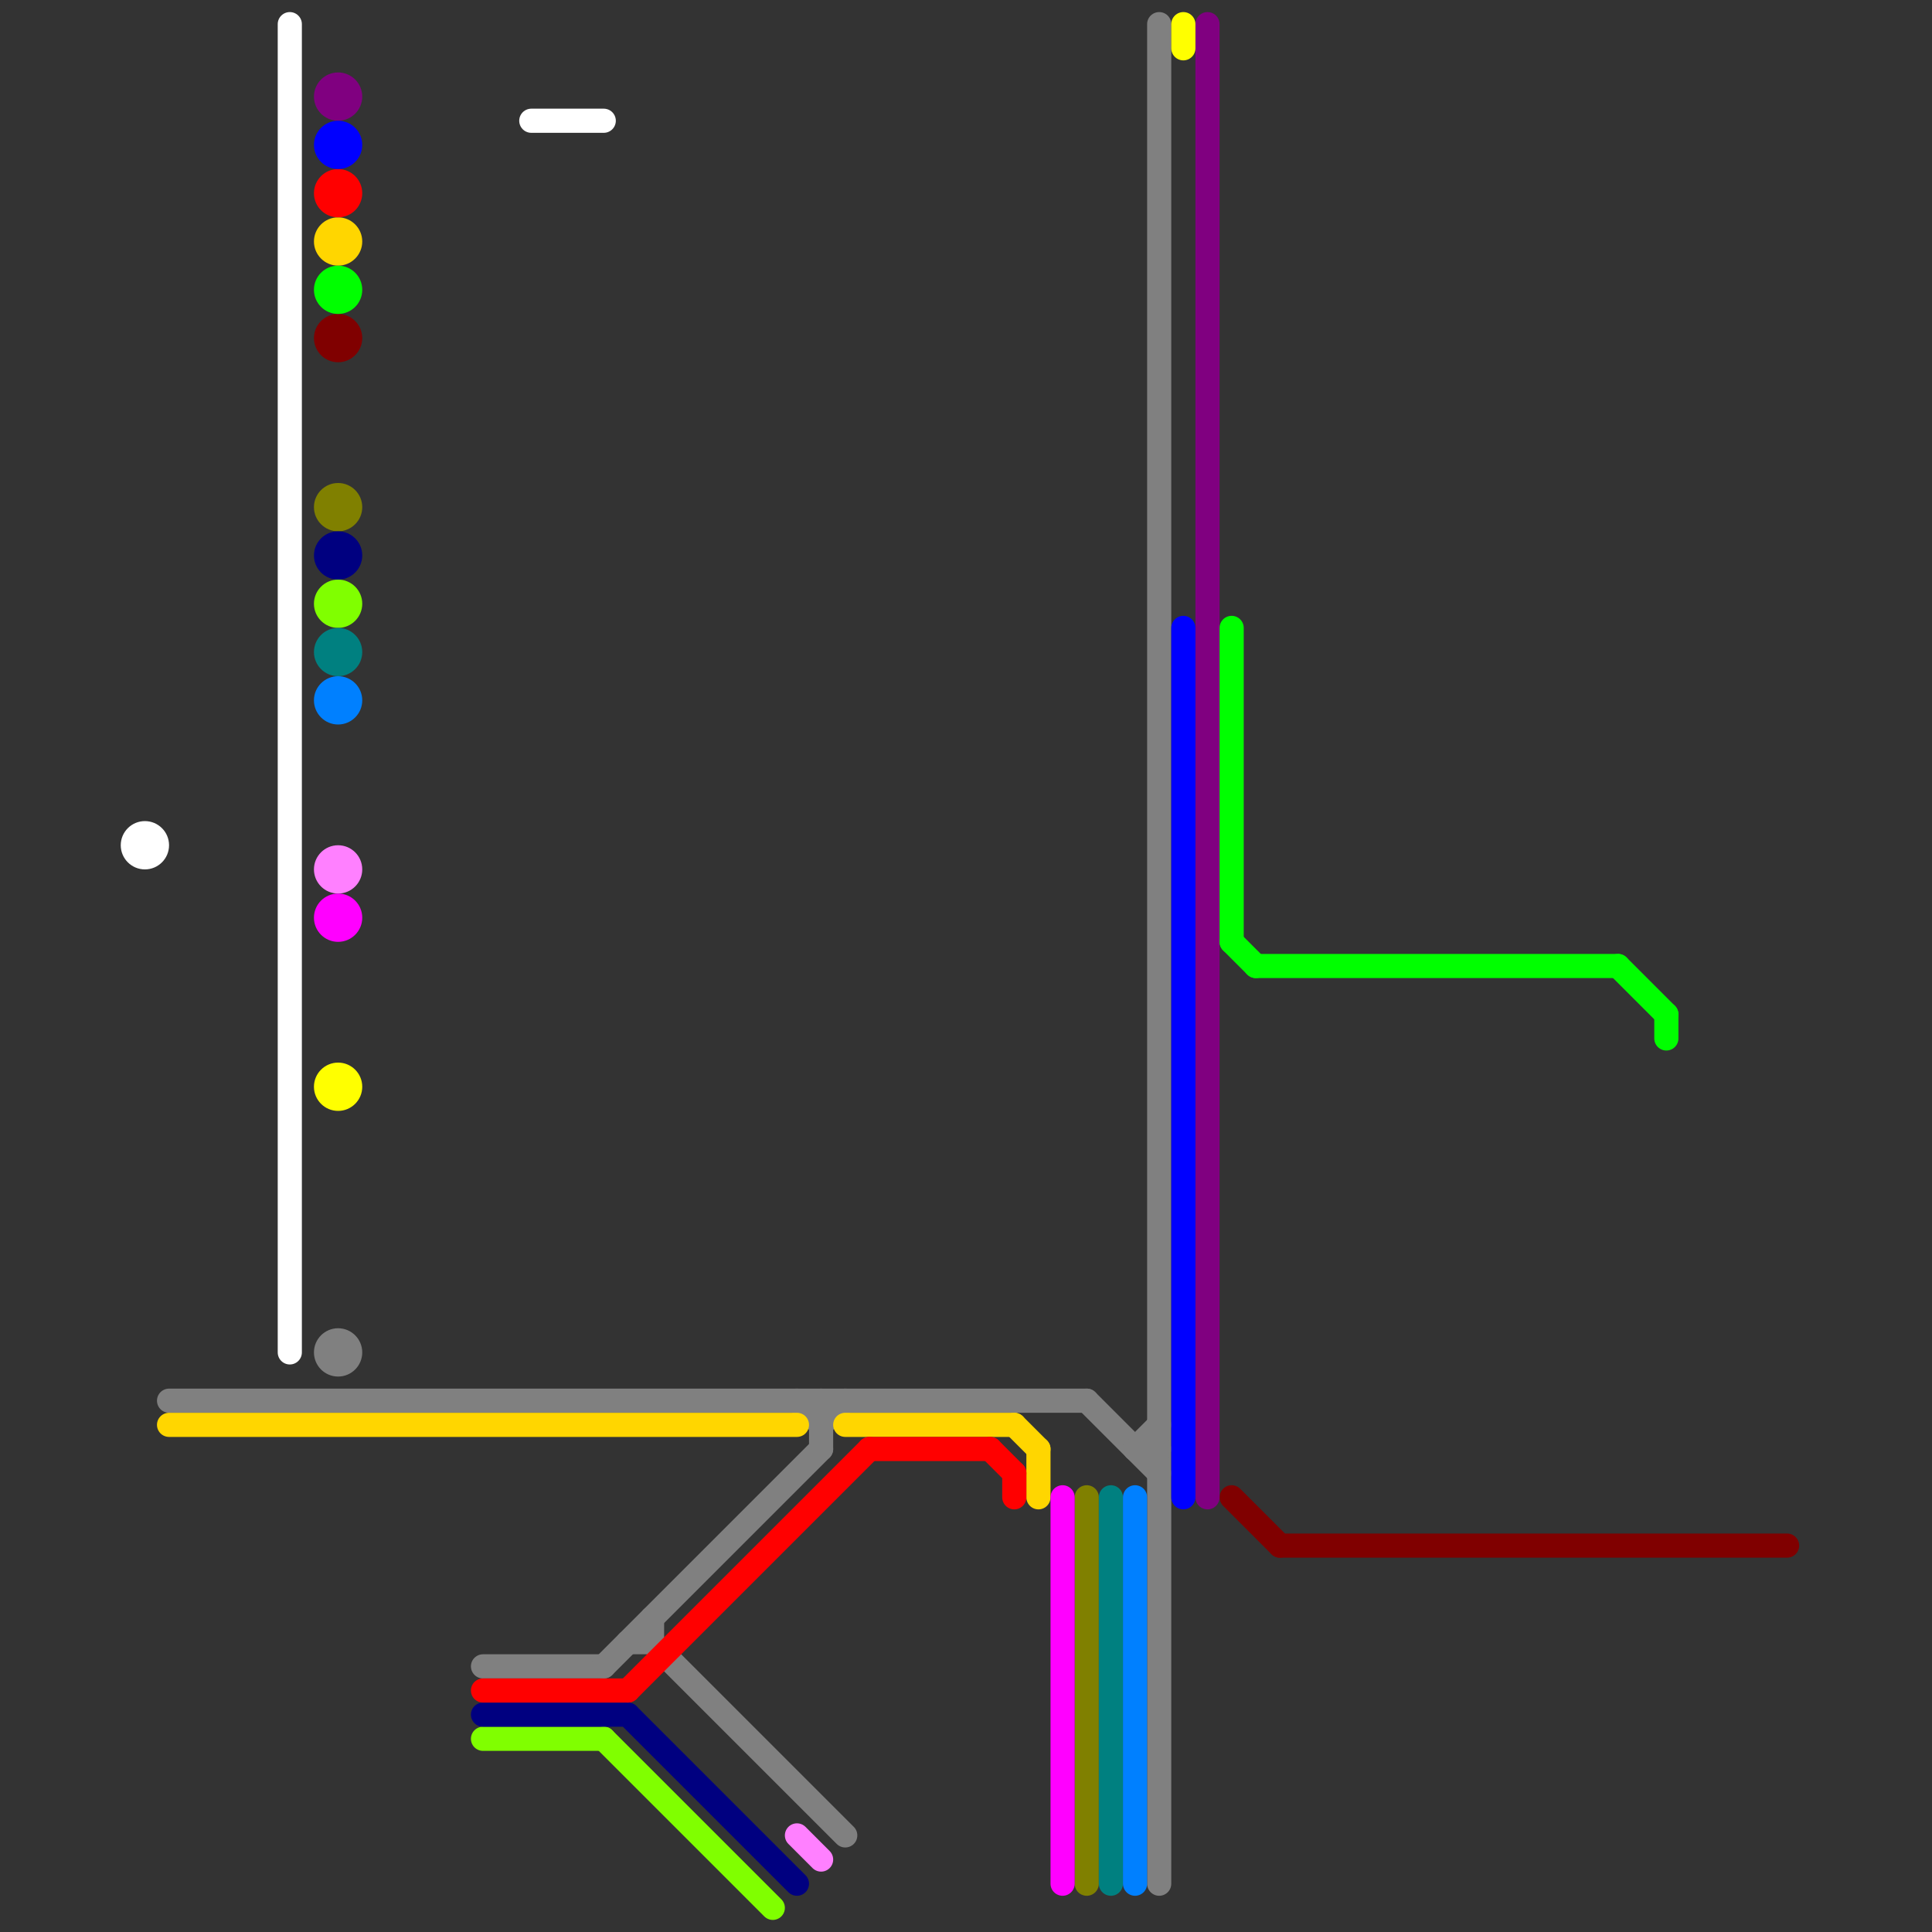 
<svg version="1.1" xmlns="http://www.w3.org/2000/svg" viewBox="0 0 80 80">
<rect x="0" y="0" width="80" height="80" fill="#333333" stroke="none"/>
<style>text { font: 1px Helvetica; font-weight: 600; white-space: pre; dominant-baseline: central; } line { stroke-width: 1; fill: none; stroke-linecap: round; stroke-linejoin: round; } .c0 { stroke: #800000 } .c1 { stroke: #800080 } .c2 { stroke: #808000 } .c3 { stroke: #808080 } .c4 { stroke: #ffd600 } .c5 { stroke: #ffffff } .c6 { stroke: #00ff00 } .c7 { stroke: #80ff00 } .c8 { stroke: #000080 } .c9 { stroke: #008080 } .c10 { stroke: #0080ff } .c11 { stroke: #ff80ff } .c12 { stroke: #ff00ff } .c13 { stroke: #ff0000 } .c14 { stroke: #ffff00 } .c15 { stroke: #0000ff }</style><defs><g id="ct-xf"><circle r="0.5" fill="#fff" stroke="#000" stroke-width="0.2"/></g><g id="ct"><circle r="0.5" fill="#fff" stroke="#000" stroke-width="0.1"/></g></defs><line class="c0" x1="51" y1="62" x2="53" y2="64"/><line class="c0" x1="53" y1="64" x2="74" y2="64"/><circle cx="14" cy="14" r="1" fill="#800000" /><line class="c1" x1="50" y1="1" x2="50" y2="62"/><circle cx="14" cy="4" r="1" fill="#800080" /><line class="c2" x1="45" y1="62" x2="45" y2="78"/><circle cx="14" cy="21" r="1" fill="#808000" /><line class="c3" x1="47" y1="60" x2="48" y2="59"/><line class="c3" x1="45" y1="58" x2="48" y2="61"/><line class="c3" x1="33" y1="58" x2="34" y2="59"/><line class="c3" x1="26" y1="68" x2="27" y2="68"/><line class="c3" x1="48" y1="1" x2="48" y2="78"/><line class="c3" x1="47" y1="60" x2="48" y2="60"/><line class="c3" x1="34" y1="59" x2="35" y2="58"/><line class="c3" x1="20" y1="69" x2="25" y2="69"/><line class="c3" x1="7" y1="58" x2="45" y2="58"/><line class="c3" x1="25" y1="69" x2="34" y2="60"/><line class="c3" x1="27" y1="67" x2="27" y2="68"/><line class="c3" x1="27" y1="68" x2="35" y2="76"/><line class="c3" x1="34" y1="58" x2="34" y2="60"/><circle cx="14" cy="56" r="1" fill="#808080" /><line class="c4" x1="42" y1="59" x2="43" y2="60"/><line class="c4" x1="35" y1="59" x2="42" y2="59"/><line class="c4" x1="7" y1="59" x2="33" y2="59"/><line class="c4" x1="43" y1="60" x2="43" y2="62"/><circle cx="14" cy="10" r="1" fill="#ffd600" /><line class="c5" x1="22" y1="5" x2="25" y2="5"/><line class="c5" x1="12" y1="1" x2="12" y2="56"/><circle cx="6" cy="35" r="1" fill="#ffffff" /><line class="c6" x1="69" y1="42" x2="69" y2="43"/><line class="c6" x1="51" y1="39" x2="52" y2="40"/><line class="c6" x1="52" y1="40" x2="67" y2="40"/><line class="c6" x1="67" y1="40" x2="69" y2="42"/><line class="c6" x1="51" y1="26" x2="51" y2="39"/><circle cx="14" cy="12" r="1" fill="#00ff00" /><line class="c7" x1="25" y1="72" x2="32" y2="79"/><line class="c7" x1="20" y1="72" x2="25" y2="72"/><circle cx="14" cy="25" r="1" fill="#80ff00" /><line class="c8" x1="26" y1="71" x2="33" y2="78"/><line class="c8" x1="20" y1="71" x2="26" y2="71"/><circle cx="14" cy="23" r="1" fill="#000080" /><line class="c9" x1="46" y1="62" x2="46" y2="78"/><circle cx="14" cy="27" r="1" fill="#008080" /><line class="c10" x1="47" y1="62" x2="47" y2="78"/><circle cx="14" cy="29" r="1" fill="#0080ff" /><line class="c11" x1="33" y1="76" x2="34" y2="77"/><circle cx="14" cy="36" r="1" fill="#ff80ff" /><line class="c12" x1="44" y1="62" x2="44" y2="78"/><circle cx="14" cy="38" r="1" fill="#ff00ff" /><line class="c13" x1="36" y1="60" x2="41" y2="60"/><line class="c13" x1="26" y1="70" x2="36" y2="60"/><line class="c13" x1="20" y1="70" x2="26" y2="70"/><line class="c13" x1="41" y1="60" x2="42" y2="61"/><line class="c13" x1="42" y1="61" x2="42" y2="62"/><circle cx="14" cy="8" r="1" fill="#ff0000" /><line class="c14" x1="49" y1="1" x2="49" y2="2"/><circle cx="14" cy="45" r="1" fill="#ffff00" /><line class="c15" x1="49" y1="26" x2="49" y2="62"/><circle cx="14" cy="6" r="1" fill="#0000ff" />
</svg>
